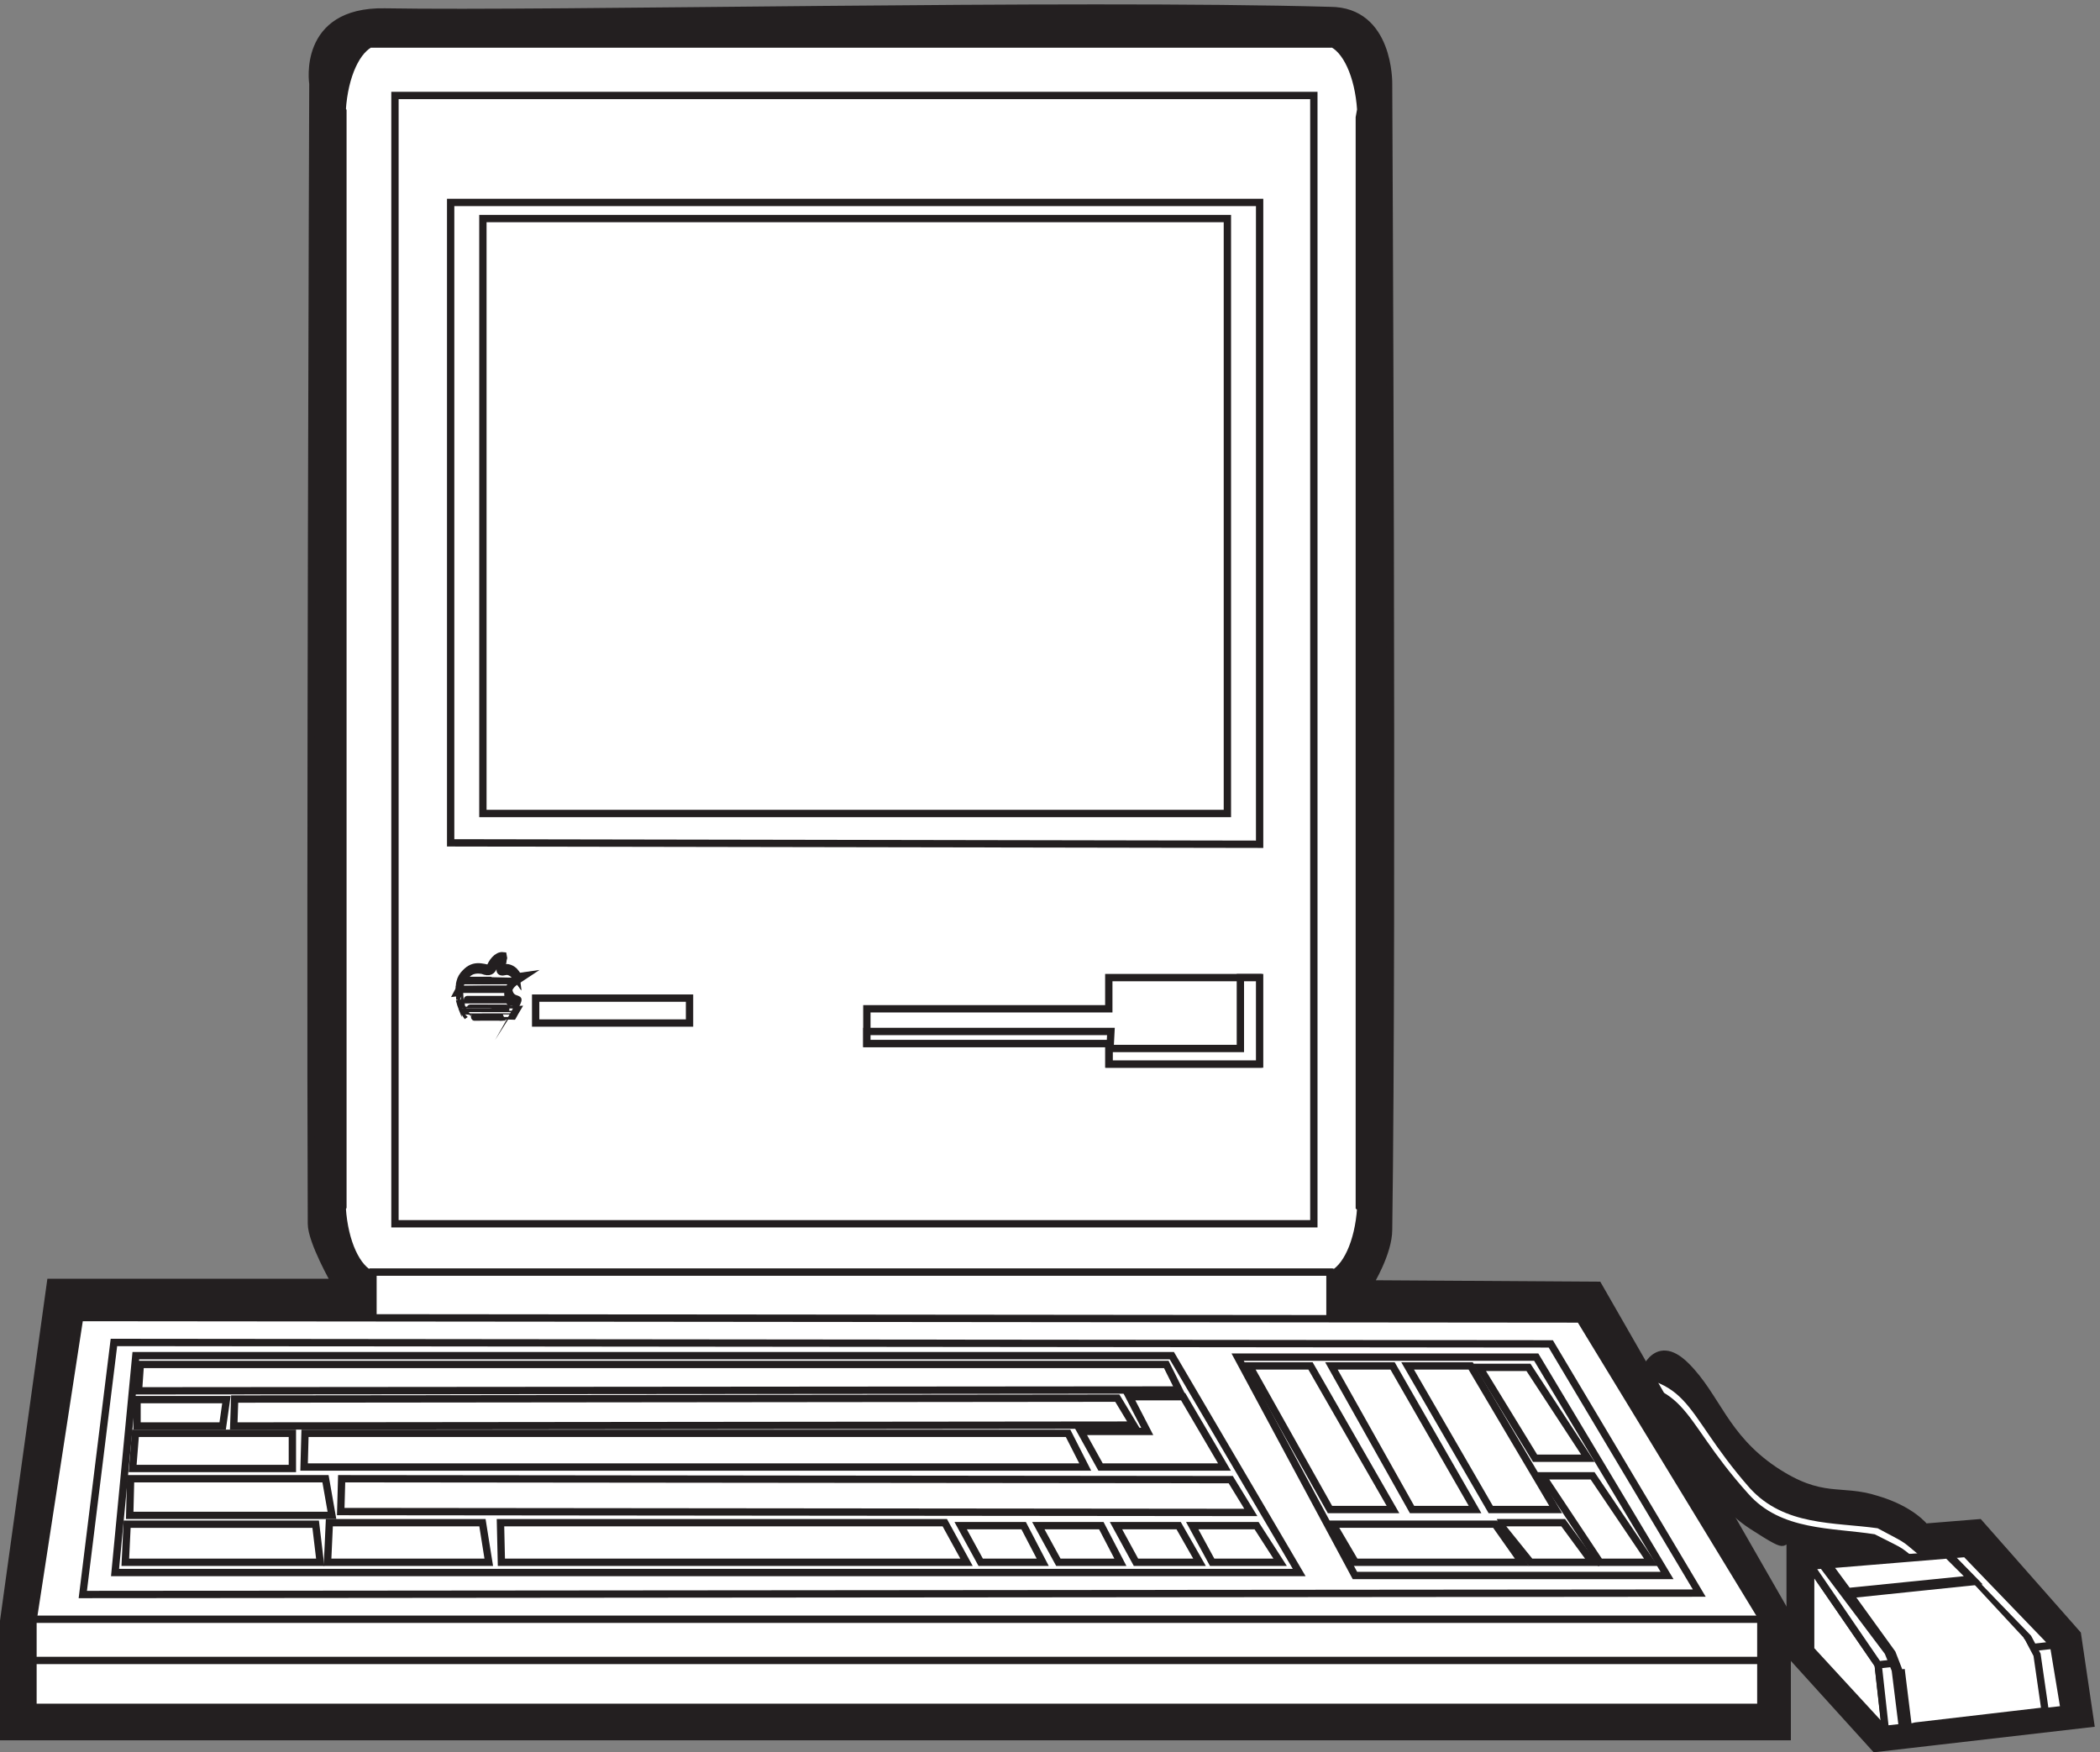 <svg xmlns="http://www.w3.org/2000/svg" xml:space="preserve" width="285.87" height="238.573"><rect width="100%" height="100%" fill="#808080" stroke="none"/><path d="M1680.33 382.563s12 45 45 12c31.5-31.5 39-72 90-106.5 49.5-33 67.5-18 105-30 36-10.5 49.5-28.5 49.5-28.5l55.5 4.5 100.5-114 13.5-91.5-220.5-25.5-87 96v114s25.5 1.5 7.5 4.5c-24 3 0-16.5-46.5 13.5-48 31.5-61.5 84-85.5 114-25.5 31.5-16.5 21-16.5 21l-10.5 16.5" style="fill:#231f20;fill-opacity:1;fill-rule:evenodd;stroke:none" transform="matrix(.133 0 0 -.133 .056 238.455)"/><path d="M1680.33 382.563s12 45 45 12c31.5-31.5 39-72 90-106.5 49.5-33 67.5-18 105-30 36-10.5 49.5-28.5 49.5-28.5l55.5 4.5 100.5-114 13.5-91.5-220.5-25.5-87 96v114s25.5 1.5 7.5 4.5c-24 3 0-16.5-46.5 13.5-48 31.5-61.5 84-85.5 114-25.5 31.5-16.5 21-16.5 21z" style="fill:none;stroke:#231f20;stroke-width:7.5;stroke-linecap:butt;stroke-linejoin:miter;stroke-miterlimit:10;stroke-dasharray:none;stroke-opacity:1" transform="matrix(.133 0 0 -.133 .056 238.455)"/><path d="M1626.62 387.156c110.06-.812 89.46-32.801 164.03-117.711 35.41-38.804 85.79-34.668 130.73-40.976 38.31-20.434 18.53-9 54.45-36.793l-1.25 2.433-1.79-5.519c.62-1.219.62-1.219 1.25-2.434-35.92 27.793-17.99 16.953-55.68 36.168-43.71 6.934-95.94 3.391-129.5 41.602-75.8 84.289-55.19 116.273-164.03 117.711l1.79 5.519" style="fill:#fff;fill-opacity:1;fill-rule:evenodd;stroke:none" transform="matrix(.133 0 0 -.133 .056 238.455)"/><path d="M3.332 15.148v118.5l48 346.5h291s-24 42-24 60c-1.5 348.004 1.5 1167.002 1.5 1167.002s-12 75 73.5 73.5c172.5-3 698.998 9 967.498 1.5 61.5 0 60-75 60-75s4.5-865.498 0-1173.002c0-24-19.5-55.5-19.5-55.5l234-1.5 193.5-337.5v-124.5H3.332" style="fill:#231f20;fill-opacity:1;fill-rule:evenodd;stroke:none" transform="matrix(.133 0 0 -.133 .056 238.455)"/><path d="M3.332 15.148v118.5l48 346.5h291s-24 42-24 60c-1.5 348.004 1.5 1167.002 1.5 1167.002s-12 75 73.5 73.5c172.5-3 698.998 9 967.498 1.5 61.5 0 60-75 60-75s4.5-865.498 0-1173.002c0-24-19.5-55.5-19.5-55.5l234-1.5 193.5-337.5v-124.5Z" style="fill:none;stroke:#231f20;stroke-width:7.5;stroke-linecap:butt;stroke-linejoin:miter;stroke-miterlimit:10;stroke-dasharray:none;stroke-opacity:1" transform="matrix(.133 0 0 -.133 .056 238.455)"/><path d="M1392.33 1680.72c-2.29 34.74-15.01 62.42-31.26 68.44l-.73-1.34H381.82l-.726 1.34c-16.254-6.03-28.977-33.71-31.262-68.44l.727-1.34V557.449l-.727-1.347c2.293-34.743 15.012-62.422 31.262-68.442l-2.18 2.68h981.426l.73-2.68c16.25 6.031 28.97 33.711 31.26 68.442l-1.45 1.347V1672.66l1.45 8.06" style="fill:#fff;fill-opacity:1;fill-rule:evenodd;stroke:none" transform="matrix(.133 0 0 -.133 .056 238.455)"/><path d="M1392.33 1680.72c-2.29 34.74-15.01 62.42-31.26 68.44l-.73-1.34H381.82l-.726 1.34c-16.254-6.03-28.977-33.71-31.262-68.44l.727-1.34V557.449l-.727-1.347c2.293-34.743 15.012-62.422 31.262-68.442l-2.18 2.68h981.426l.73-2.68c16.25 6.031 28.97 33.711 31.26 68.442l-1.45 1.347V1672.66l1.45 8.06" style="fill:none;stroke:#231f20;stroke-width:7.5;stroke-linecap:butt;stroke-linejoin:miter;stroke-miterlimit:10;stroke-dasharray:none;stroke-opacity:1" transform="matrix(.133 0 0 -.133 .056 238.455)"/><path d="M403.832 540.16h940.5v1155h-940.5z" style="fill:#fff;fill-opacity:1;fill-rule:evenodd;stroke:none" transform="matrix(.133 0 0 -.133 .056 238.455)"/><path d="M403.832 540.16h940.5v1155h-940.5z" style="fill:none;stroke:#231f20;stroke-width:7.5;stroke-linecap:butt;stroke-linejoin:miter;stroke-miterlimit:10;stroke-dasharray:none;stroke-opacity:1" transform="matrix(.133 0 0 -.133 .056 238.455)"/><path d="M1287.33 781.273v-77.617h-152.87v21.035H886.832v35.547h247.628v31.918h152.87" style="fill:#fff;fill-opacity:1;fill-rule:evenodd;stroke:none" transform="matrix(.133 0 0 -.133 .056 238.455)"/><path d="M1287.33 781.273v-77.617h-152.87v21.035H886.832v35.547h247.628v31.918h152.87z" style="fill:none;stroke:#231f20;stroke-width:7.5;stroke-linecap:butt;stroke-linejoin:miter;stroke-miterlimit:10;stroke-dasharray:none;stroke-opacity:1" transform="matrix(.133 0 0 -.133 .056 238.455)"/><path d="M886.832 737.023v-12.332h248.008v-21.035h153.99v88.5h-19.69v-72.543h-133.41l.9 17.41H886.832" style="fill:#fff;fill-opacity:1;fill-rule:evenodd;stroke:none" transform="matrix(.133 0 0 -.133 .056 238.455)"/><path d="M886.832 737.023v-12.332h248.008v-21.035h153.99v88.5h-19.69v-72.543h-133.41l.9 17.41z" style="fill:none;stroke:#231f20;stroke-width:7.5;stroke-linecap:butt;stroke-linejoin:miter;stroke-miterlimit:10;stroke-dasharray:none;stroke-opacity:1" transform="matrix(.133 0 0 -.133 .056 238.455)"/><path d="M547.832 771.156h157.5v-25.5h-157.5v25.5" style="fill:#fff;fill-opacity:1;fill-rule:evenodd;stroke:none" transform="matrix(.133 0 0 -.133 .056 238.455)"/><path d="M547.832 771.156h157.5v-25.5h-157.5z" style="fill:none;stroke:#231f20;stroke-width:7.5;stroke-linecap:butt;stroke-linejoin:miter;stroke-miterlimit:10;stroke-dasharray:none;stroke-opacity:1" transform="matrix(.133 0 0 -.133 .056 238.455)"/><path d="M514.484 814.527c-6.058.766-11.683-6.89-13.558-12.765-2.305-1.278-14.856 5.875-23.219-3.446-6.348-6.128-6.922-12.511-6.059-21.574.868-11.617 17.598-30.258 28.704-21.703 6.199 4.981 13.414-11.746 24.808 5.488 4.18 6.641 3.317 5.364 4.469 8.555 1.156 1.914-9.231-.254-9.52 12.766-.289 5.617 8.079 11.105 8.657 11.363 1.152.637-.289 2.426-1.875 4.34-1.731 2.679-6.637 5.359-10.098 4.722-10.672-3.828-2.742 5.364-1.875 9.829" style="fill:#fff;fill-opacity:1;fill-rule:evenodd;stroke:none" transform="matrix(.133 0 0 -.133 .056 238.455)"/><path d="M514.484 814.527c-6.058.766-11.683-6.89-13.558-12.765-2.305-1.278-14.856 5.875-23.219-3.446-6.348-6.128-6.922-12.511-6.059-21.574.868-11.617 17.598-30.258 28.704-21.703 6.199 4.981 13.414-11.746 24.808 5.488 4.18 6.641 3.317 5.364 4.469 8.555 1.156 1.914-9.231-.254-9.52 12.766-.289 5.617 8.079 11.105 8.657 11.363 1.152.637-.289 2.426-1.875 4.34-1.731 2.679-6.637 5.359-10.098 4.722-10.672-3.828-2.742 5.364-1.875 9.829z" style="fill:none;stroke:#231f20;stroke-width:7.5;stroke-linecap:butt;stroke-linejoin:miter;stroke-miterlimit:10;stroke-dasharray:none;stroke-opacity:1" transform="matrix(.133 0 0 -.133 .056 238.455)"/><path d="M512.754 813.156c-9.047-1.422-7.004-9.312-12.254-12.547-3.355-2.07-16.051 5.821-24.363-3.363-6.274-6.082-6.86-12.418-5.985-21.344.879-11.644 17.508-30.14 28.594-21.734 6.129 5.047 13.277-11.512 24.512 5.562 4.23 6.598 2.48 4.528 4.23 6.598.289.258-8.898 1.551-9.191 14.488-.293 5.563 7.73 12.418 8.605 11.383-.875 5.047-6.125 9.574-12.105 8.281-9.192-2.07-1.606 6.856-1.754 9.442" style="fill:#fff;fill-opacity:1;fill-rule:evenodd;stroke:none" transform="matrix(.133 0 0 -.133 .056 238.455)"/><path d="M512.754 813.156c-9.047-1.422-7.004-9.312-12.254-12.547-3.355-2.07-16.051 5.821-24.363-3.363-6.274-6.082-6.86-12.418-5.985-21.344.879-11.644 17.508-30.14 28.594-21.734 6.129 5.047 13.277-11.512 24.512 5.562 4.23 6.598 2.48 4.528 4.23 6.598.289.258-8.898 1.551-9.191 14.488-.293 5.563 7.73 12.418 8.605 11.383-.875 5.047-6.125 9.574-12.105 8.281-9.192-2.07-1.606 6.856-1.754 9.442z" style="fill:none;stroke:#231f20;stroke-width:7.5;stroke-linecap:butt;stroke-linejoin:miter;stroke-miterlimit:10;stroke-dasharray:none;stroke-opacity:1" transform="matrix(.133 0 0 -.133 .056 238.455)"/><path d="M469.832 769.656H520.5c1.48-3.652 1.348-4.957 6.199-8.871.133-.129-54.035.262-54.172 0-.672 1.695-1.75 5.348-2.695 8.871" style="fill:#fff;fill-opacity:1;fill-rule:evenodd;stroke:none" transform="matrix(.133 0 0 -.133 .056 238.455)"/><path d="M469.832 769.656H520.5c1.48-3.652 1.348-4.957 6.199-8.871.133-.129-54.035.262-54.172 0-.672 1.695-1.75 5.348-2.695 8.871z" style="fill:none;stroke:#231f20;stroke-width:7.5;stroke-linecap:butt;stroke-linejoin:miter;stroke-miterlimit:10;stroke-dasharray:none;stroke-opacity:1" transform="matrix(.133 0 0 -.133 .056 238.455)"/><path d="M472.512 789.031c2.14.125 55.418-.121 55.82 0-2.809-1.847-6.559-4.808-8.031-8.875-.133 0-50.199.121-50.469 0 .402.739.402 5.301 2.543 8.754" style="fill:#fff;fill-opacity:1;fill-rule:evenodd;stroke:none" transform="matrix(.133 0 0 -.133 .056 238.455)"/><path d="M472.512 789.031c2.14.125 55.418-.121 55.82 0-2.809-1.847-6.559-4.808-8.031-8.875-.133 0-50.199.121-50.469 0 .402.739.402 5.301 2.543 8.754z" style="fill:none;stroke:#231f20;stroke-width:7.5;stroke-linecap:butt;stroke-linejoin:miter;stroke-miterlimit:10;stroke-dasharray:none;stroke-opacity:1" transform="matrix(.133 0 0 -.133 .056 238.455)"/><path d="M520.031 780.156c-.801-2.66-1.066-6.511.403-10.5.398 0-50.469.133-50.2 0-.402 5.582-.402 10.5-.402 10.5" style="fill:#fff;fill-opacity:1;fill-rule:evenodd;stroke:none" transform="matrix(.133 0 0 -.133 .056 238.455)"/><path d="M520.031 780.156c-.801-2.66-1.066-6.511.403-10.5.398 0-50.469.133-50.2 0-.402 5.582-.402 10.5-.402 10.5z" style="fill:none;stroke:#231f20;stroke-width:7.5;stroke-linecap:butt;stroke-linejoin:miter;stroke-miterlimit:10;stroke-dasharray:none;stroke-opacity:1" transform="matrix(.133 0 0 -.133 .056 238.455)"/><path d="M472.98 789.305c2.075-.149 55.204.148 55.352 0-.887 7.156-8.434 10.285-11.691 9.093-7.399-1.789-5.032 2.832-3.848 6.262 0 0 1.035 2.531 1.332 3.278.594 2.832 0 5.07-.594 5.218-11.543-2.832-5.031-19.527-20.125-13.566-13.468 2.387-17.613-5.813-20.574-10.285" style="fill:#fff;fill-opacity:1;fill-rule:evenodd;stroke:none" transform="matrix(.133 0 0 -.133 .056 238.455)"/><path d="M472.98 789.305c2.075-.149 55.204.148 55.352 0-.887 7.156-8.434 10.285-11.691 9.093-7.399-1.789-5.032 2.832-3.848 6.262 0 0 1.035 2.531 1.332 3.278.594 2.832 0 5.07-.594 5.218-11.543-2.832-5.031-19.527-20.125-13.566-13.468 2.387-17.613-5.813-20.574-10.285z" style="fill:none;stroke:#231f20;stroke-width:7.5;stroke-linecap:butt;stroke-linejoin:miter;stroke-miterlimit:10;stroke-dasharray:none;stroke-opacity:1" transform="matrix(.133 0 0 -.133 .056 238.455)"/><path d="M472.832 760.656c0-.148 52.828 0 52.68-.148 1.929-.453 1.781-.903 2.82-.903-1.187-1.949-2.078-3.898-4.301-7.8.149.152-45.855-.149-45.707 0-1.781 2.55-3.265 4.5-5.492 8.851" style="fill:#fff;fill-opacity:1;fill-rule:evenodd;stroke:none" transform="matrix(.133 0 0 -.133 .056 238.455)"/><path d="M472.832 760.656c0-.148 52.828 0 52.68-.148 1.929-.453 1.781-.903 2.82-.903-1.187-1.949-2.078-3.898-4.301-7.8.149.152-45.855-.149-45.707 0-1.781 2.55-3.265 4.5-5.492 8.851z" style="fill:none;stroke:#231f20;stroke-width:7.5;stroke-linecap:butt;stroke-linejoin:miter;stroke-miterlimit:10;stroke-dasharray:none;stroke-opacity:1" transform="matrix(.133 0 0 -.133 .056 238.455)"/><path d="M460.832 1585.66h827.998v-657l-827.998 1.445v655.555" style="fill:#fff;fill-opacity:1;fill-rule:evenodd;stroke:none" transform="matrix(.133 0 0 -.133 .056 238.455)"/><path d="M460.832 1585.66h827.998v-657l-827.998 1.445z" style="fill:none;stroke:#231f20;stroke-width:7.5;stroke-linecap:butt;stroke-linejoin:miter;stroke-miterlimit:10;stroke-dasharray:none;stroke-opacity:1" transform="matrix(.133 0 0 -.133 .056 238.455)"/><path d="M493.832 1569.16h761.998v-609H493.832v609" style="fill:#fff;fill-opacity:1;fill-rule:evenodd;stroke:none" transform="matrix(.133 0 0 -.133 .056 238.455)"/><path d="M493.832 1569.16h761.998v-609H493.832Z" style="fill:none;stroke:#231f20;stroke-width:7.5;stroke-linecap:butt;stroke-linejoin:miter;stroke-miterlimit:10;stroke-dasharray:none;stroke-opacity:1" transform="matrix(.133 0 0 -.133 .056 238.455)"/><path d="M381.332 490.656h979.498v-58.5H381.332v58.5" style="fill:#fff;fill-opacity:1;fill-rule:evenodd;stroke:none" transform="matrix(.133 0 0 -.133 .056 238.455)"/><path d="M381.332 490.656h979.498v-58.5H381.332Z" style="fill:none;stroke:#231f20;stroke-width:7.5;stroke-linecap:butt;stroke-linejoin:miter;stroke-miterlimit:10;stroke-dasharray:none;stroke-opacity:1" transform="matrix(.133 0 0 -.133 .056 238.455)"/><path d="m81.094 444.156 1535.586-1.445 188.15-309.055H33.332l47.762 310.5" style="fill:#fff;fill-opacity:1;fill-rule:evenodd;stroke:none" transform="matrix(.133 0 0 -.133 .056 238.455)"/><path d="m81.094 444.156 1535.586-1.445 188.15-309.055H33.332Z" style="fill:none;stroke:#231f20;stroke-width:7.5;stroke-linecap:butt;stroke-linejoin:miter;stroke-miterlimit:10;stroke-dasharray:none;stroke-opacity:1" transform="matrix(.133 0 0 -.133 .056 238.455)"/><path d="m116.18 418.656 1470.66-1.449 151.99-255.102-1654.498-1.449 31.848 258" style="fill:#fff;fill-opacity:1;fill-rule:evenodd;stroke:none" transform="matrix(.133 0 0 -.133 .056 238.455)"/><path d="m116.18 418.656 1470.66-1.449 151.99-255.102-1654.498-1.449Z" style="fill:none;stroke:#231f20;stroke-width:7.5;stroke-linecap:butt;stroke-linejoin:miter;stroke-miterlimit:10;stroke-dasharray:none;stroke-opacity:1" transform="matrix(.133 0 0 -.133 .056 238.455)"/><path d="M1266.33 403.656h305.62l133.88-223.5h-319.47l-120.03 223.5" style="fill:#fff;fill-opacity:1;fill-rule:evenodd;stroke:none" transform="matrix(.133 0 0 -.133 .056 238.455)"/><path d="M1266.33 403.656h305.62l133.88-223.5h-319.47z" style="fill:none;stroke:#231f20;stroke-width:7.5;stroke-linecap:butt;stroke-linejoin:miter;stroke-miterlimit:10;stroke-dasharray:none;stroke-opacity:1" transform="matrix(.133 0 0 -.133 .056 238.455)"/><path d="m138.598 405.156-21.266-222H1329.33l-130.35 222H138.598" style="fill:#fff;fill-opacity:1;fill-rule:evenodd;stroke:none" transform="matrix(.133 0 0 -.133 .056 238.455)"/><path d="m138.598 405.156-21.266-222H1329.33l-130.35 222z" style="fill:none;stroke:#231f20;stroke-width:7.5;stroke-linecap:butt;stroke-linejoin:miter;stroke-miterlimit:10;stroke-dasharray:none;stroke-opacity:1" transform="matrix(.133 0 0 -.133 .056 238.455)"/><path d="m141.332 369.156 1064.998.871-13.03 26.129H143.195l-1.863-27" style="fill:#fff;fill-opacity:1;fill-rule:evenodd;stroke:none" transform="matrix(.133 0 0 -.133 .056 238.455)"/><path d="m141.332 369.156 1064.998.871-13.03 26.129H143.195Z" style="fill:none;stroke:#231f20;stroke-width:7.5;stroke-linecap:butt;stroke-linejoin:miter;stroke-miterlimit:10;stroke-dasharray:none;stroke-opacity:1" transform="matrix(.133 0 0 -.133 .056 238.455)"/><path d="M139.832 360.156h91.5l-3.852-27h-87.648v27" style="fill:#fff;fill-opacity:1;fill-rule:evenodd;stroke:none" transform="matrix(.133 0 0 -.133 .056 238.455)"/><path d="M139.832 360.156h91.5l-3.852-27h-87.648z" style="fill:none;stroke:#231f20;stroke-width:7.5;stroke-linecap:butt;stroke-linejoin:miter;stroke-miterlimit:10;stroke-dasharray:none;stroke-opacity:1" transform="matrix(.133 0 0 -.133 .056 238.455)"/><path d="m311.758 325.656-.926-34.5h799.498l-17.54 34.5H311.758" style="fill:#fff;fill-opacity:1;fill-rule:evenodd;stroke:none" transform="matrix(.133 0 0 -.133 .056 238.455)"/><path d="m311.758 325.656-.926-34.5h799.498l-17.54 34.5z" style="fill:none;stroke:#231f20;stroke-width:7.5;stroke-linecap:butt;stroke-linejoin:miter;stroke-miterlimit:10;stroke-dasharray:none;stroke-opacity:1" transform="matrix(.133 0 0 -.133 .056 238.455)"/><path d="m349.266 279.156-.934-33.593 931.498-.907-20.55 33.594-910.014.906" style="fill:#fff;fill-opacity:1;fill-rule:evenodd;stroke:none" transform="matrix(.133 0 0 -.133 .056 238.455)"/><path d="m349.266 279.156-.934-33.593 931.498-.907-20.55 33.594z" style="fill:none;stroke:#231f20;stroke-width:7.5;stroke-linecap:butt;stroke-linejoin:miter;stroke-miterlimit:10;stroke-dasharray:none;stroke-opacity:1" transform="matrix(.133 0 0 -.133 .056 238.455)"/><path d="m982.832 231.156 20.508-37.5h63.49l-19.53 37.5h-64.468" style="fill:#fff;fill-opacity:1;fill-rule:evenodd;stroke:none" transform="matrix(.133 0 0 -.133 .056 238.455)"/><path d="m982.832 231.156 20.508-37.5h63.49l-19.53 37.5z" style="fill:none;stroke:#231f20;stroke-width:7.5;stroke-linecap:butt;stroke-linejoin:miter;stroke-miterlimit:10;stroke-dasharray:none;stroke-opacity:1" transform="matrix(.133 0 0 -.133 .056 238.455)"/><path d="m1062.33 231.156 20.51-37.5h63.49l-19.53 37.5h-64.47" style="fill:#fff;fill-opacity:1;fill-rule:evenodd;stroke:none" transform="matrix(.133 0 0 -.133 .056 238.455)"/><path d="m1062.33 231.156 20.51-37.5h63.49l-19.53 37.5z" style="fill:none;stroke:#231f20;stroke-width:7.5;stroke-linecap:butt;stroke-linejoin:miter;stroke-miterlimit:10;stroke-dasharray:none;stroke-opacity:1" transform="matrix(.133 0 0 -.133 .056 238.455)"/><path d="m1141.83 231.156 20.45-37.5h65.05l-21.38 37.5h-64.12" style="fill:#fff;fill-opacity:1;fill-rule:evenodd;stroke:none" transform="matrix(.133 0 0 -.133 .056 238.455)"/><path d="m1141.83 231.156 20.45-37.5h65.05l-21.38 37.5z" style="fill:none;stroke:#231f20;stroke-width:7.5;stroke-linecap:butt;stroke-linejoin:miter;stroke-miterlimit:10;stroke-dasharray:none;stroke-opacity:1" transform="matrix(.133 0 0 -.133 .056 238.455)"/><path d="m1210.57 363.156 42.26-72h-126.79l-20.21 36.457h67.99l-18.38 35.543" style="fill:#fff;fill-opacity:1;fill-rule:evenodd;stroke:none" transform="matrix(.133 0 0 -.133 .056 238.455)"/><path d="m1210.57 363.156 42.26-72h-126.79l-20.21 36.457h67.99l-18.38 35.543z" style="fill:none;stroke:#231f20;stroke-width:7.5;stroke-linecap:butt;stroke-linejoin:miter;stroke-miterlimit:10;stroke-dasharray:none;stroke-opacity:1" transform="matrix(.133 0 0 -.133 .056 238.455)"/><path d="m1219.83 231.156 20.41-37.5h69.59l-24.12 37.5h-65.88" style="fill:#fff;fill-opacity:1;fill-rule:evenodd;stroke:none" transform="matrix(.133 0 0 -.133 .056 238.455)"/><path d="m1219.83 231.156 20.41-37.5h69.59l-24.12 37.5z" style="fill:none;stroke:#231f20;stroke-width:7.5;stroke-linecap:butt;stroke-linejoin:miter;stroke-miterlimit:10;stroke-dasharray:none;stroke-opacity:1" transform="matrix(.133 0 0 -.133 .056 238.455)"/><path d="M129.699 232.656h192.973l4.66-39h-199.5l1.867 39" style="fill:#fff;fill-opacity:1;fill-rule:evenodd;stroke:none" transform="matrix(.133 0 0 -.133 .056 238.455)"/><path d="M129.699 232.656h192.973l4.66-39h-199.5z" style="fill:none;stroke:#231f20;stroke-width:7.5;stroke-linecap:butt;stroke-linejoin:miter;stroke-miterlimit:10;stroke-dasharray:none;stroke-opacity:1" transform="matrix(.133 0 0 -.133 .056 238.455)"/><path d="M133.273 279.156h199.473l6.586-37.5h-207l.941 37.5" style="fill:#fff;fill-opacity:1;fill-rule:evenodd;stroke:none" transform="matrix(.133 0 0 -.133 .056 238.455)"/><path d="M133.273 279.156h199.473l6.586-37.5h-207z" style="fill:none;stroke:#231f20;stroke-width:7.5;stroke-linecap:butt;stroke-linejoin:miter;stroke-miterlimit:10;stroke-dasharray:none;stroke-opacity:1" transform="matrix(.133 0 0 -.133 .056 238.455)"/><path d="M138.219 325.656h160.613v-36h-163.5l2.887 36" style="fill:#fff;fill-opacity:1;fill-rule:evenodd;stroke:none" transform="matrix(.133 0 0 -.133 .056 238.455)"/><path d="M138.219 325.656h160.613v-36h-163.5z" style="fill:none;stroke:#231f20;stroke-width:7.5;stroke-linecap:butt;stroke-linejoin:miter;stroke-miterlimit:10;stroke-dasharray:none;stroke-opacity:1" transform="matrix(.133 0 0 -.133 .056 238.455)"/><path d="m336.676 234.156-1.844-40.5h165l-6.453 40.5H336.676" style="fill:#fff;fill-opacity:1;fill-rule:evenodd;stroke:none" transform="matrix(.133 0 0 -.133 .056 238.455)"/><path d="m336.676 234.156-1.844-40.5h165l-6.453 40.5z" style="fill:none;stroke:#231f20;stroke-width:7.5;stroke-linecap:butt;stroke-linejoin:miter;stroke-miterlimit:10;stroke-dasharray:none;stroke-opacity:1" transform="matrix(.133 0 0 -.133 .056 238.455)"/><path d="m511.832 234.156.926-40.5h476.074l-22.227 40.5H511.832" style="fill:#fff;fill-opacity:1;fill-rule:evenodd;stroke:none" transform="matrix(.133 0 0 -.133 .056 238.455)"/><path d="m511.832 234.156.926-40.5h476.074l-22.227 40.5z" style="fill:none;stroke:#231f20;stroke-width:7.5;stroke-linecap:butt;stroke-linejoin:miter;stroke-miterlimit:10;stroke-dasharray:none;stroke-opacity:1" transform="matrix(.133 0 0 -.133 .056 238.455)"/><path d="m239.758 360.738-.926-27.582 920.998.918-16.64 27.582-903.432-.918" style="fill:#fff;fill-opacity:1;fill-rule:evenodd;stroke:none" transform="matrix(.133 0 0 -.133 .056 238.455)"/><path d="m239.758 360.738-.926-27.582 920.998.918-16.64 27.582z" style="fill:none;stroke:#231f20;stroke-width:7.5;stroke-linecap:butt;stroke-linejoin:miter;stroke-miterlimit:10;stroke-dasharray:none;stroke-opacity:1" transform="matrix(.133 0 0 -.133 .056 238.455)"/><path d="m1386.76 193.656-22.93 39h165.99l27.51-39h-170.57" style="fill:#fff;fill-opacity:1;fill-rule:evenodd;stroke:none" transform="matrix(.133 0 0 -.133 .056 238.455)"/><path d="m1386.76 193.656-22.93 39h165.99l27.51-39z" style="fill:none;stroke:#231f20;stroke-width:7.5;stroke-linecap:butt;stroke-linejoin:miter;stroke-miterlimit:10;stroke-dasharray:none;stroke-opacity:1" transform="matrix(.133 0 0 -.133 .056 238.455)"/><path d="M1637.09 193.656h52.24l-59.7 88.5h-51.3l58.76-88.5" style="fill:#fff;fill-opacity:1;fill-rule:evenodd;stroke:none" transform="matrix(.133 0 0 -.133 .056 238.455)"/><path d="M1637.09 193.656h52.24l-59.7 88.5h-51.3z" style="fill:none;stroke:#231f20;stroke-width:7.5;stroke-linecap:butt;stroke-linejoin:miter;stroke-miterlimit:10;stroke-dasharray:none;stroke-opacity:1" transform="matrix(.133 0 0 -.133 .056 238.455)"/><path d="m1425.33 247.656-84.41 147h-62.59l82.51-147h64.49" style="fill:#fff;fill-opacity:1;fill-rule:evenodd;stroke:none" transform="matrix(.133 0 0 -.133 .056 238.455)"/><path d="m1425.33 247.656-84.41 147h-62.59l82.51-147z" style="fill:none;stroke:#231f20;stroke-width:7.5;stroke-linecap:butt;stroke-linejoin:miter;stroke-miterlimit:10;stroke-dasharray:none;stroke-opacity:1" transform="matrix(.133 0 0 -.133 .056 238.455)"/><path d="m1509.33 247.656-84.41 147h-62.59l82.51-147h64.49" style="fill:#fff;fill-opacity:1;fill-rule:evenodd;stroke:none" transform="matrix(.133 0 0 -.133 .056 238.455)"/><path d="m1509.33 247.656-84.41 147h-62.59l82.51-147z" style="fill:none;stroke:#231f20;stroke-width:7.5;stroke-linecap:butt;stroke-linejoin:miter;stroke-miterlimit:10;stroke-dasharray:none;stroke-opacity:1" transform="matrix(.133 0 0 -.133 .056 238.455)"/><path d="m1591.83 247.656-86.99 147h-64.51l85.04-147h66.46" style="fill:#fff;fill-opacity:1;fill-rule:evenodd;stroke:none" transform="matrix(.133 0 0 -.133 .056 238.455)"/><path d="m1591.83 247.656-86.99 147h-64.51l85.04-147z" style="fill:none;stroke:#231f20;stroke-width:7.5;stroke-linecap:butt;stroke-linejoin:miter;stroke-miterlimit:10;stroke-dasharray:none;stroke-opacity:1" transform="matrix(.133 0 0 -.133 .056 238.455)"/><path d="M1570.78 300.156h54.05l-60.81 93h-50.19l56.95-93" style="fill:#fff;fill-opacity:1;fill-rule:evenodd;stroke:none" transform="matrix(.133 0 0 -.133 .056 238.455)"/><path d="M1570.78 300.156h54.05l-60.81 93h-50.19z" style="fill:none;stroke:#231f20;stroke-width:7.5;stroke-linecap:butt;stroke-linejoin:miter;stroke-miterlimit:10;stroke-dasharray:none;stroke-opacity:1" transform="matrix(.133 0 0 -.133 .056 238.455)"/><path d="m1537.26 229.445 28.83-35.789h63.24l-29.76 40.5h-63.24" style="fill:#fff;fill-opacity:1;fill-rule:evenodd;stroke:none" transform="matrix(.133 0 0 -.133 .056 238.455)"/><path d="m1537.26 229.445 28.83-35.789h63.24l-29.76 40.5h-63.24z" style="fill:none;stroke:#231f20;stroke-width:7.5;stroke-linecap:butt;stroke-linejoin:miter;stroke-miterlimit:10;stroke-dasharray:none;stroke-opacity:1" transform="matrix(.133 0 0 -.133 .056 238.455)"/><path d="M33.332 135.336H1801.83v-90.18H33.332v96" style="fill:#fff;fill-opacity:1;fill-rule:evenodd;stroke:none" transform="matrix(.133 0 0 -.133 .056 238.455)"/><path d="M33.332 135.336H1801.83v-90.18H33.332v96zm-1.5-42.18H1801.83" style="fill:none;stroke:#231f20;stroke-width:7.5;stroke-linecap:butt;stroke-linejoin:miter;stroke-miterlimit:10;stroke-dasharray:none;stroke-opacity:1" transform="matrix(.133 0 0 -.133 .056 238.455)"/><path d="m1929.33 22.98-7.37 65.743-69.13 100.433v-84.914l76.5-83.086" style="fill:#fff;fill-opacity:1;fill-rule:evenodd;stroke:none" transform="matrix(.133 0 0 -.133 .056 238.455)"/><path d="m1929.33 22.98-7.37 65.743-69.13 100.433v-84.914l76.5-83.086z" style="fill:none;stroke:#231f20;stroke-width:7.5;stroke-linecap:butt;stroke-linejoin:miter;stroke-miterlimit:10;stroke-dasharray:none;stroke-opacity:1" transform="matrix(.133 0 0 -.133 .056 238.455)"/><path d="m1921.83 89.293 179.46 20.363 11.04-66.636-183.14-20.364z" style="fill:#fff;fill-opacity:1;fill-rule:evenodd;stroke:none" transform="matrix(.133 0 0 -.133 .056 238.455)"/><path d="m1921.83 89.293 179.46 20.363 11.04-66.636-183.14-20.364z" style="fill:none;stroke:#231f20;stroke-width:7.5;stroke-linecap:butt;stroke-linejoin:miter;stroke-miterlimit:10;stroke-dasharray:none;stroke-opacity:1" transform="matrix(.133 0 0 -.133 .056 238.455)"/><path d="m2101.83 108.883-90.38 93.773-158.62-12.871L1922 88.656l179.83 20.227" style="fill:#fff;fill-opacity:1;fill-rule:evenodd;stroke:none" transform="matrix(.133 0 0 -.133 .056 238.455)"/><path d="m2101.83 108.883-90.38 93.773-158.62-12.871L1922 88.656Z" style="fill:none;stroke:#231f20;stroke-width:7.5;stroke-linecap:butt;stroke-linejoin:miter;stroke-miterlimit:10;stroke-dasharray:none;stroke-opacity:1" transform="matrix(.133 0 0 -.133 .056 238.455)"/><path d="m1946.81 24.156-7.36 59.305-7.38 18.246-67.24 89.414 122.51 10.035 81.99-84.851 9.21-17.336 8.29-57.477-132.65-15.511" style="fill:#fff;fill-opacity:1;fill-rule:evenodd;stroke:none" transform="matrix(.133 0 0 -.133 .056 238.455)"/><path d="m1946.81 24.156-7.36 59.305-7.38 18.246-67.24 89.414 122.51 10.035 81.99-84.851 9.21-17.336 8.29-57.477-132.65-15.511z" style="fill:none;stroke:#231f20;stroke-width:7.5;stroke-linecap:butt;stroke-linejoin:miter;stroke-miterlimit:10;stroke-dasharray:none;stroke-opacity:1" transform="matrix(.133 0 0 -.133 .056 238.455)"/><path d="m1952.81 24.156-7.36 59.305-7.38 18.246-67.24 89.414 122.51 10.035 81.99-84.851 9.21-17.336 8.29-57.477-132.65-15.511" style="fill:#fff;fill-opacity:1;fill-rule:evenodd;stroke:none" transform="matrix(.133 0 0 -.133 .056 238.455)"/><path d="m1952.81 24.156-7.36 59.305-7.38 18.246-67.24 89.414 122.51 10.035 81.99-84.851 9.21-17.336 8.29-57.477-132.65-15.511z" style="fill:none;stroke:#231f20;stroke-width:7.5;stroke-linecap:butt;stroke-linejoin:miter;stroke-miterlimit:10;stroke-dasharray:none;stroke-opacity:1" transform="matrix(.133 0 0 -.133 .056 238.455)"/><path d="m1992.28 201.156-116.95-9.976 64.19-88.883 7.03-18.14 132.78 15.417-8.79 17.235-78.26 84.347" style="fill:#fff;fill-opacity:1;fill-rule:evenodd;stroke:none" transform="matrix(.133 0 0 -.133 .056 238.455)"/><path d="m1995.77 199.656-123.44-10.465 20.42-28.535 128.08 13.317-25.06 25.683" style="fill:#fff;fill-opacity:1;fill-rule:evenodd;stroke:none" transform="matrix(.133 0 0 -.133 .056 238.455)"/><path d="m1995.77 199.656-123.44-10.465 20.42-28.535 128.08 13.317z" style="fill:none;stroke:#231f20;stroke-width:7.5;stroke-linecap:butt;stroke-linejoin:miter;stroke-miterlimit:10;stroke-dasharray:none;stroke-opacity:1" transform="matrix(.133 0 0 -.133 .056 238.455)"/><path d="m1993.02 201.156-122.19-10.062 20.21-27.438 126.79 12.805-24.81 24.695" style="fill:#fff;fill-opacity:1;fill-rule:evenodd;stroke:none" transform="matrix(.133 0 0 -.133 .056 238.455)"/><path d="m1993.02 201.156-122.19-10.062 20.21-27.438 126.79 12.805z" style="fill:none;stroke:#231f20;stroke-width:7.5;stroke-linecap:butt;stroke-linejoin:miter;stroke-miterlimit:10;stroke-dasharray:none;stroke-opacity:1" transform="matrix(.133 0 0 -.133 .056 238.455)"/></svg>
